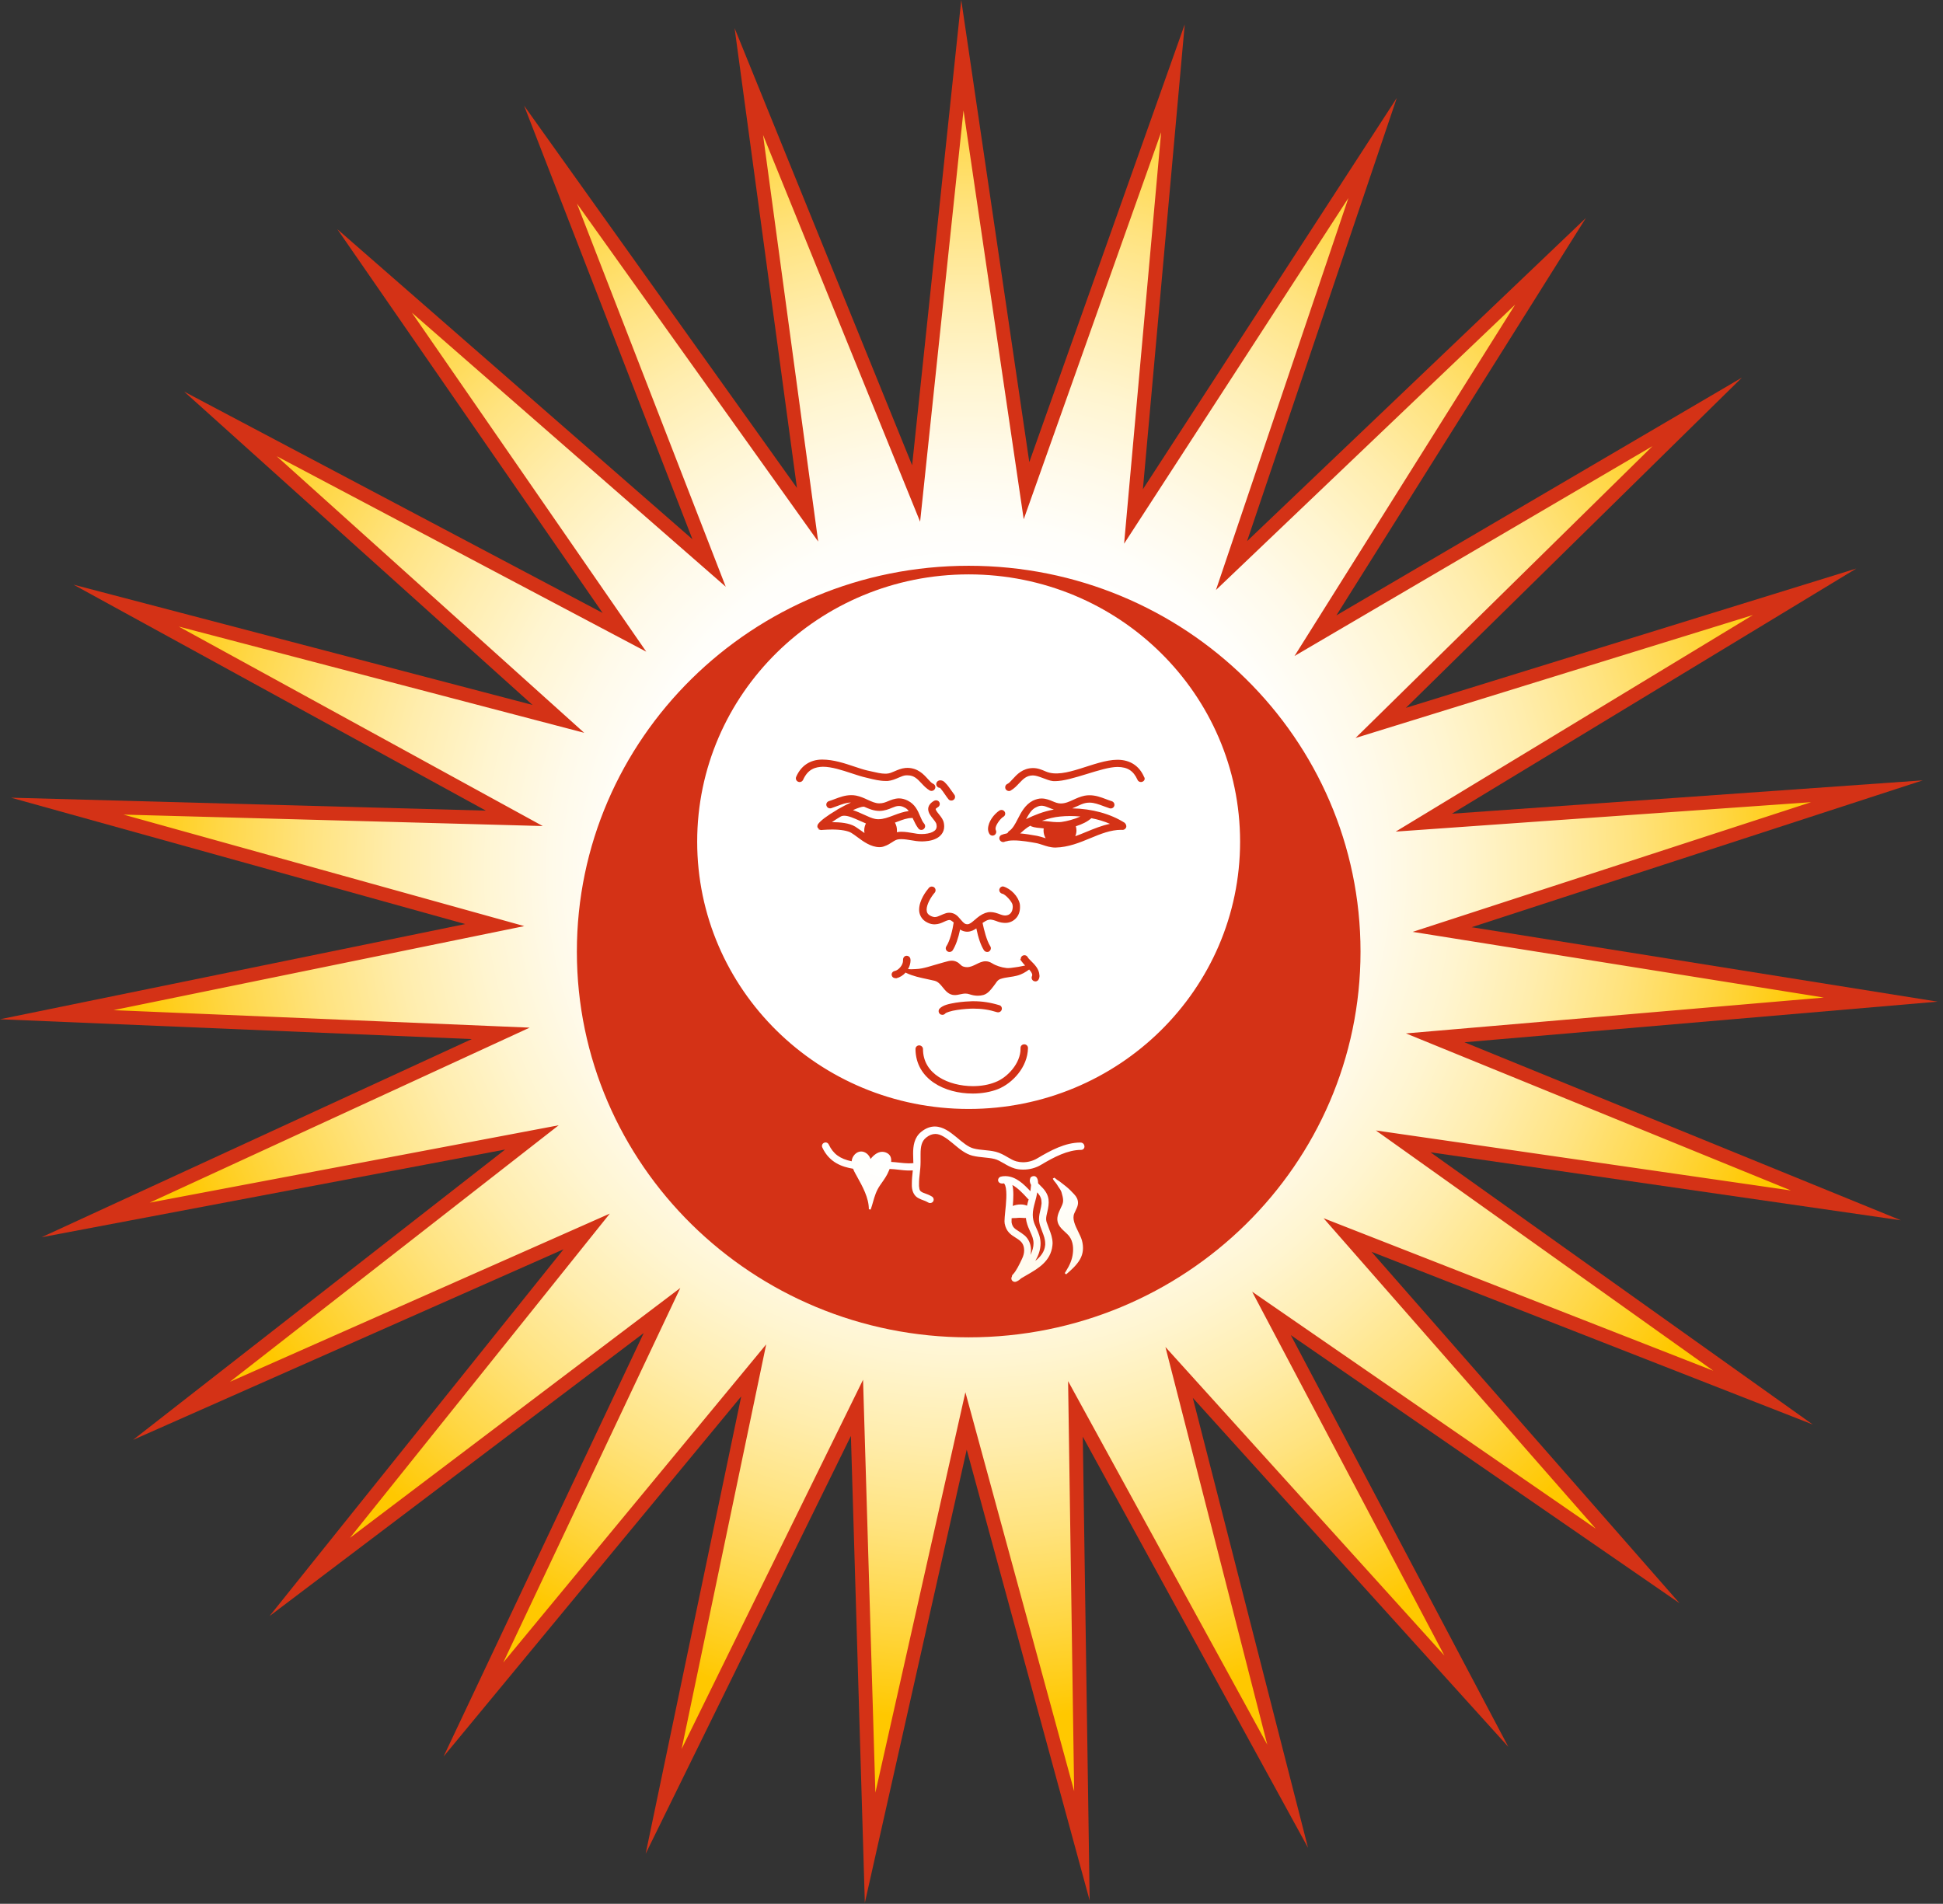 <?xml version="1.0" encoding="UTF-8"?> <svg xmlns="http://www.w3.org/2000/svg" width="199" height="195" viewBox="0 0 199 195" fill="none"><rect x="0" y="0" width="199" height="195" fill="#333333" stroke="none"/><g clip-path="url(#clip0_2212_10)"><path d="M149.987 106.755L198.448 102.596L150.723 94.971L196.928 79.928L148.702 83.345L190.123 58.232L143.99 72.504L178.404 38.678L136.87 63.031L162.422 22.331L127.723 55.43L143.059 10.031L117.054 50.113L121.339 2.494L105.42 47.334L98.45 -0.001L93.42 47.656L75.235 2.877L81.622 49.978L53.677 10.824L70.919 55.235L34.549 23.475L61.722 62.783L18.863 40.112L54.541 72.205L7.53 59.886L49.76 83.03L1.126 81.704L47.651 94.649L0 104.399L48.32 106.429L4.259 126.726L51.737 117.741L13.625 147.483L57.715 127.96L27.606 165.529L65.928 136.54L45.428 179.917L75.916 143.027L66.127 189.871L87.15 147.078L88.576 194.896L99.011 148.482L111.603 194.665L110.899 147.157L133.965 189.258L122.165 143.178L154.484 178.927L132.202 136.752L172.017 164.211L140.469 128.217L185.66 145.908L146.51 118.027L194.69 124.991L149.987 106.755Z" fill="#D43216"></path><path d="M143.997 105.849L186.8 102.175L144.687 95.448L185.489 82.165L142.947 85.178L179.533 62.996L138.832 75.589L169.243 45.699L132.585 67.19L155.178 31.204L124.537 60.432L138.101 20.283L115.129 55.689L118.921 13.547L104.848 53.186L98.682 11.314L94.237 53.436L78.151 13.827L83.797 55.469L59.092 20.854L74.328 60.094L42.185 32.027L66.189 66.75L28.341 46.73L59.832 75.058L18.311 64.178L55.588 84.608L12.646 83.437L53.697 94.858L11.625 103.466L54.248 105.257L15.329 123.185L57.22 115.258L23.547 141.534L62.456 124.306L35.841 157.518L69.675 131.923L51.546 170.282L78.473 137.699L69.814 179.14L88.393 141.324L89.655 183.613L98.874 142.605L110.014 183.462L109.393 141.464L129.793 178.698L119.363 137.971L147.931 169.571L128.242 132.304L163.427 156.569L135.559 124.778L175.477 140.402L140.915 115.788L183.427 121.935L143.997 105.849ZM99.212 136.979C77.05 136.979 59.082 119.291 59.082 97.47C59.082 75.648 77.05 57.95 99.212 57.95C121.375 57.95 139.343 75.638 139.343 97.47C139.343 119.291 121.376 136.979 99.212 136.979ZM99.212 58.832C83.857 58.832 71.405 71.094 71.405 86.209C71.405 101.334 83.847 113.586 99.212 113.586C114.567 113.586 127.009 101.334 127.009 86.209C127.009 71.094 114.567 58.832 99.212 58.832ZM99.595 112.007C96.809 112.007 93.797 110.582 93.763 107.452C93.764 107.239 93.93 107.074 94.143 107.074C94.351 107.074 94.532 107.25 94.532 107.451C94.532 110.048 97.179 111.24 99.638 111.25C100.487 111.25 101.282 111.108 101.935 110.842C103.193 110.372 104.529 108.89 104.521 107.431C104.513 107.255 104.547 107.161 104.615 107.088C104.686 107.011 104.79 106.966 104.899 106.966C105.118 106.966 105.286 107.134 105.286 107.345C105.252 109.323 103.678 110.966 102.214 111.553C101.453 111.85 100.559 112.008 99.627 112.008L99.595 112.007ZM96.524 103.946C96.426 103.946 96.342 103.918 96.269 103.859C96.11 103.729 96.088 103.484 96.22 103.321C96.584 102.935 97.208 102.823 97.87 102.705C98.556 102.594 99.228 102.562 99.57 102.552H99.68C100.601 102.552 101.422 102.677 102.347 102.959C102.43 102.978 102.509 103.032 102.558 103.115C102.613 103.207 102.625 103.319 102.593 103.423C102.546 103.582 102.396 103.69 102.225 103.69L102.118 103.676C101.292 103.418 100.563 103.309 99.68 103.309C99.324 103.309 98.671 103.346 98.026 103.446C97.383 103.535 96.884 103.725 96.825 103.796C96.746 103.896 96.634 103.946 96.524 103.946ZM100.151 101.988C99.873 101.988 99.582 101.937 99.286 101.837C99.154 101.791 99.022 101.769 98.879 101.769C98.691 101.769 98.508 101.808 98.331 101.846C98.155 101.884 97.975 101.923 97.79 101.923C97.503 101.923 97.254 101.829 97.011 101.627C96.843 101.486 96.701 101.313 96.561 101.139C96.318 100.837 96.088 100.552 95.723 100.457C95.466 100.396 95.208 100.341 94.948 100.285C94.24 100.136 93.507 99.981 92.835 99.663C92.809 99.65 92.78 99.635 92.751 99.617C92.491 99.908 92.163 100.111 91.799 100.201C91.795 100.201 91.791 100.201 91.788 100.201C91.527 100.201 91.376 100.084 91.334 99.914C91.307 99.82 91.32 99.72 91.372 99.634C91.426 99.544 91.517 99.482 91.625 99.458C92.055 99.372 92.499 98.819 92.488 98.383C92.482 98.203 92.516 98.1 92.584 98.024C92.651 97.947 92.741 97.901 92.839 97.895C92.84 97.895 92.841 97.895 92.841 97.895C93.066 97.895 93.232 98.052 93.246 98.257L93.257 98.383C93.248 98.694 93.159 98.994 92.999 99.259C93.106 99.272 93.209 99.277 93.313 99.277C93.453 99.277 93.592 99.269 93.743 99.26C94.234 99.244 94.562 99.164 95.008 99.045C95.253 98.978 95.489 98.906 95.723 98.836C96.008 98.748 96.291 98.665 96.582 98.589L96.809 98.526C97.038 98.463 97.254 98.4 97.478 98.4C97.659 98.4 97.826 98.439 97.993 98.523C98.135 98.587 98.234 98.681 98.331 98.772C98.436 98.874 98.528 98.96 98.678 99.006C98.8 99.045 98.919 99.063 99.04 99.063C99.381 99.063 99.69 98.911 99.989 98.763C100.289 98.614 100.597 98.46 100.94 98.46C101.17 98.46 101.39 98.528 101.615 98.667C101.986 98.905 102.562 99.095 103.081 99.151C103.134 99.157 103.189 99.159 103.246 99.159C103.438 99.159 103.631 99.13 103.826 99.1L103.991 99.077C104.224 99.052 104.455 99.004 104.687 98.956C104.787 98.937 104.889 98.916 104.992 98.897C104.846 98.739 104.71 98.58 104.592 98.42L104.474 98.258H104.541C104.538 98.218 104.539 98.178 104.549 98.139C104.571 98.036 104.635 97.948 104.728 97.89C104.791 97.855 104.858 97.839 104.923 97.839C105.061 97.839 105.188 97.914 105.254 98.034C105.307 98.144 105.444 98.28 105.604 98.437C105.949 98.778 106.426 99.248 106.456 99.874C106.478 99.991 106.46 100.123 106.395 100.28C106.339 100.424 106.196 100.524 106.046 100.524C106.01 100.524 105.967 100.516 105.908 100.498C105.812 100.463 105.737 100.395 105.695 100.303C105.651 100.209 105.647 100.099 105.685 100.003C105.711 99.957 105.72 99.914 105.72 99.869C105.73 99.704 105.568 99.489 105.404 99.304C105.032 99.573 104.669 99.803 104.146 99.937C103.904 100.001 103.65 100.038 103.398 100.075C103.077 100.122 102.742 100.172 102.436 100.283C102.215 100.366 102.099 100.534 101.968 100.728C101.917 100.799 101.868 100.872 101.81 100.943L101.717 101.063C101.459 101.4 101.167 101.78 100.719 101.912C100.538 101.962 100.348 101.988 100.151 101.988ZM101.104 97.505C100.974 97.505 100.858 97.446 100.777 97.336C100.457 96.833 100.196 96.078 99.995 95.09C99.772 95.253 99.466 95.423 99.077 95.433C98.889 95.433 98.706 95.395 98.534 95.317C98.456 95.286 98.392 95.246 98.334 95.204C98.14 96.128 97.885 96.842 97.578 97.33C97.509 97.439 97.386 97.505 97.247 97.505C97.164 97.505 97.094 97.485 97.037 97.445C96.954 97.393 96.893 97.307 96.871 97.208C96.85 97.11 96.869 97.009 96.928 96.921C97.297 96.357 97.561 95.257 97.676 94.487C97.498 94.335 97.356 94.231 97.243 94.231L97.104 94.252C96.978 94.279 96.842 94.343 96.697 94.409C96.432 94.534 96.132 94.67 95.728 94.679C95.485 94.679 95.238 94.622 95.032 94.519C94.358 94.226 94.126 93.624 94.136 93.162C94.149 92.199 94.841 91.287 95.138 90.939C95.215 90.853 95.323 90.806 95.437 90.806C95.528 90.806 95.617 90.837 95.685 90.895C95.76 90.954 95.807 91.045 95.818 91.145C95.828 91.247 95.797 91.353 95.731 91.432C95.329 91.888 94.904 92.649 94.904 93.164C94.914 93.464 94.988 93.652 95.367 93.836C95.504 93.898 95.628 93.932 95.738 93.932C95.933 93.932 96.127 93.845 96.352 93.746C96.521 93.671 96.706 93.589 96.919 93.524C97.028 93.5 97.132 93.486 97.225 93.486C97.799 93.486 98.121 93.87 98.292 94.076C98.487 94.308 98.707 94.556 98.851 94.622C98.929 94.653 99.001 94.668 99.084 94.668C99.085 94.668 99.086 94.668 99.086 94.668C99.312 94.668 99.547 94.463 99.82 94.228C99.974 94.097 100.139 93.952 100.322 93.824C100.74 93.544 101.082 93.421 101.433 93.421C101.791 93.421 102.094 93.524 102.513 93.683C102.665 93.741 102.813 93.772 102.943 93.772C103.42 93.763 103.704 93.452 103.724 92.913C103.724 92.836 103.724 92.772 103.704 92.698C103.684 92.376 102.949 91.579 102.653 91.543C102.432 91.481 102.311 91.288 102.354 91.081C102.404 90.904 102.554 90.791 102.731 90.791C103.547 91.015 104.29 91.829 104.446 92.579C104.468 92.704 104.468 92.816 104.468 92.929C104.468 93.389 104.314 93.794 104.036 94.073C103.753 94.367 103.372 94.53 102.964 94.53C102.706 94.529 102.473 94.489 102.229 94.409C101.866 94.269 101.615 94.189 101.412 94.189C101.239 94.2 101.057 94.249 100.747 94.459C100.694 94.483 100.676 94.501 100.634 94.542C100.781 95.232 101.05 96.344 101.424 96.922C101.536 97.093 101.486 97.327 101.309 97.447C101.26 97.497 101.159 97.505 101.104 97.505ZM108.076 86.813C107.585 86.807 107.153 86.665 106.772 86.537C106.529 86.458 106.3 86.382 106.072 86.345C105.56 86.252 104.614 86.081 103.836 86.081C103.631 86.081 103.434 86.091 103.27 86.121L103.158 86.154L103.067 86.171C103.002 86.175 102.949 86.192 102.892 86.219C102.839 86.241 102.794 86.249 102.746 86.249C102.586 86.249 102.445 86.153 102.383 86.008C102.339 85.913 102.339 85.808 102.379 85.713C102.418 85.62 102.493 85.548 102.588 85.512C102.721 85.454 102.887 85.408 103.093 85.369C103.142 85.345 103.174 85.329 103.198 85.319C103.222 85.253 103.267 85.191 103.324 85.144C103.723 84.886 103.975 84.395 104.242 83.875C104.591 83.194 104.99 82.423 105.786 82.009C106.113 81.857 106.399 81.785 106.692 81.785C107.149 81.797 107.496 81.942 107.805 82.072C108.079 82.187 108.341 82.296 108.639 82.296C109.107 82.296 109.495 82.118 109.904 81.93C110.265 81.764 110.642 81.592 111.082 81.501C111.263 81.466 111.427 81.455 111.593 81.455C112.218 81.455 112.757 81.659 113.277 81.855C113.479 81.93 113.676 82.006 113.875 82.067C114.076 82.138 114.183 82.342 114.124 82.543C114.08 82.701 113.934 82.809 113.759 82.809L113.646 82.793C113.433 82.722 113.234 82.649 113.041 82.576C112.516 82.381 112.064 82.211 111.593 82.211C111.48 82.211 111.358 82.221 111.224 82.242C110.938 82.291 110.644 82.426 110.334 82.57C110.171 82.643 109.999 82.723 109.818 82.796C111.839 82.833 113.738 83.355 115.187 84.276C115.33 84.417 115.385 84.594 115.345 84.73C115.286 84.9 115.134 85.005 114.962 85.005L114.853 84.995C113.742 84.995 112.744 85.408 111.685 85.846C110.578 86.305 109.431 86.78 108.109 86.812H108.108L108.076 86.813ZM104.485 85.362C105.036 85.409 105.568 85.502 106.006 85.578L106.213 85.612C106.507 85.672 106.775 85.757 107.035 85.84L107.094 85.858C106.952 85.609 106.879 85.344 106.879 85.065C106.879 84.989 106.883 84.919 106.895 84.848L106.806 84.84C106.459 84.81 105.932 84.768 105.646 84.649C105.603 84.622 105.567 84.599 105.535 84.574C105.224 84.719 104.932 84.974 104.624 85.244C104.578 85.284 104.532 85.323 104.485 85.362ZM110.186 84.632C110.222 84.771 110.25 84.914 110.25 85.054C110.25 85.26 110.21 85.457 110.129 85.652C110.513 85.516 110.895 85.357 111.28 85.198C112.047 84.883 112.837 84.555 113.683 84.383C113.085 84.126 112.444 83.932 111.777 83.805C111.374 84.16 110.85 84.42 110.186 84.632ZM107.068 84.103L107.425 84.141C107.707 84.174 107.995 84.208 108.268 84.208C108.484 84.208 108.606 84.208 108.729 84.188C109.253 84.118 110.026 83.92 110.65 83.633C110.267 83.599 109.915 83.582 109.585 83.582C109.239 83.582 108.89 83.603 108.563 83.636C107.995 83.687 107.362 83.836 106.713 84.074C106.86 84.087 106.984 84.096 107.068 84.103ZM106.138 82.677C105.672 82.874 105.392 83.348 105.087 83.911C105.124 83.888 105.162 83.868 105.201 83.849C105.89 83.51 106.88 83.103 107.935 82.921C107.74 82.862 107.567 82.79 107.403 82.723C106.948 82.534 106.603 82.423 106.138 82.677ZM90.06 86.771C89.176 86.755 88.408 86.186 87.792 85.727C87.573 85.566 87.374 85.418 87.195 85.311C86.85 85.094 86.116 84.965 85.226 84.965C84.861 84.965 84.54 84.986 84.344 84.999L84.099 85.018C84.002 85.008 83.958 84.989 83.926 84.97H83.855L83.849 84.863C83.712 84.835 83.663 84.605 83.779 84.416C84.041 84.052 84.684 83.567 85.695 82.968L85.795 82.898C86.234 82.653 86.709 82.397 87.152 82.201C86.682 82.208 86.246 82.373 85.742 82.561C85.546 82.635 85.343 82.712 85.129 82.782L85.018 82.798C84.846 82.798 84.694 82.689 84.649 82.531C84.58 82.342 84.687 82.13 84.893 82.056C85.097 81.995 85.297 81.92 85.499 81.843C86.019 81.647 86.557 81.445 87.181 81.445C87.336 81.445 87.514 81.455 87.68 81.489C88.127 81.578 88.505 81.752 88.872 81.922C89.277 82.107 89.659 82.283 90.042 82.283C90.044 82.283 90.046 82.284 90.049 82.284C90.429 82.284 90.685 82.177 90.957 82.063C91.262 81.937 91.61 81.791 92.056 81.775C92.357 81.775 92.658 81.849 92.956 81.997C93.72 82.376 93.996 83.023 94.238 83.594C94.366 83.895 94.487 84.179 94.666 84.38C94.734 84.471 94.762 84.573 94.747 84.674C94.732 84.773 94.679 84.859 94.597 84.922C94.538 84.982 94.434 85.006 94.367 85.006C94.24 85.006 94.128 84.952 94.061 84.859C93.831 84.559 93.683 84.242 93.54 83.938L93.451 83.749C93.464 83.785 93.422 83.785 93.378 83.785C93.376 83.785 93.376 83.785 93.375 83.785C92.9 83.785 92.432 83.965 91.936 84.153L91.659 84.256C91.795 84.501 91.865 84.771 91.865 85.042C91.865 85.106 91.862 85.172 91.855 85.238C91.896 85.229 91.939 85.222 91.987 85.218C92.085 85.206 92.195 85.195 92.316 85.195C92.735 85.195 93.152 85.268 93.558 85.337L93.926 85.399C94.069 85.419 94.234 85.428 94.421 85.428C94.833 85.428 95.251 85.347 95.512 85.217C95.811 85.063 95.926 84.905 95.933 84.633C95.933 84.577 95.924 84.51 95.913 84.441C95.891 84.266 95.63 83.951 95.532 83.833C95.3 83.54 95.083 83.268 95.063 82.879C95.063 82.539 95.283 82.236 95.679 82.019C95.739 81.989 95.802 81.974 95.867 81.974C96.008 81.974 96.135 82.042 96.199 82.153C96.252 82.25 96.263 82.356 96.233 82.456C96.206 82.552 96.141 82.63 96.053 82.676C95.889 82.775 95.83 82.844 95.83 82.873C95.832 82.929 95.931 83.127 96.124 83.348L96.226 83.481C96.402 83.702 96.602 83.957 96.668 84.3C96.69 84.412 96.702 84.525 96.702 84.638C96.714 85.282 96.272 85.713 95.855 85.901C95.379 86.138 94.809 86.177 94.423 86.184C94.203 86.184 93.998 86.164 93.824 86.143L93.422 86.079C93.04 86.017 92.648 85.951 92.317 85.951C92.313 85.951 92.309 85.951 92.305 85.951C92.228 85.951 92.15 85.951 92.074 85.962C91.804 85.982 91.611 86.109 91.365 86.269C91.149 86.409 90.905 86.568 90.564 86.68C90.426 86.74 90.26 86.77 90.064 86.77H90.06V86.771ZM85.238 84.208C86.044 84.22 86.953 84.284 87.594 84.669C87.781 84.789 87.976 84.928 88.176 85.068C88.296 85.155 88.419 85.242 88.542 85.326C88.525 85.243 88.515 85.15 88.515 85.055C88.515 84.811 88.573 84.573 88.686 84.343C88.481 84.259 88.272 84.165 88.066 84.074C87.468 83.806 86.904 83.552 86.48 83.552C86.309 83.552 86.197 83.58 86.085 83.645C85.777 83.826 85.468 84.025 85.203 84.21H85.238V84.208ZM87.356 82.979C87.751 83.106 88.144 83.287 88.5 83.449C88.922 83.642 89.32 83.825 89.633 83.879C89.744 83.9 89.855 83.91 89.966 83.91H89.968C90.479 83.91 90.985 83.719 91.521 83.516C92.019 83.33 92.532 83.136 93.067 83.074C92.953 82.906 92.807 82.782 92.623 82.702C92.421 82.597 92.249 82.553 92.059 82.553C92.058 82.553 92.057 82.553 92.056 82.553C91.819 82.553 91.604 82.641 91.357 82.742C91.027 82.88 90.615 83.049 90.073 83.061C89.456 83.052 88.988 82.844 88.534 82.641L88.437 82.624C88.251 82.625 87.841 82.761 87.356 82.979ZM101.657 85.592C101.517 85.592 101.39 85.515 101.322 85.39C101.217 85.216 101.192 85.025 101.192 84.895C101.214 84.136 101.809 83.393 102.352 83.025C102.417 82.982 102.491 82.96 102.568 82.96C102.7 82.96 102.819 83.023 102.888 83.129C102.947 83.214 102.967 83.315 102.945 83.415C102.925 83.515 102.862 83.598 102.773 83.654C102.44 83.846 101.943 84.548 101.961 84.878C101.961 84.951 101.978 84.99 101.995 85.039C102.081 85.21 102.015 85.436 101.846 85.536C101.771 85.574 101.71 85.592 101.657 85.592ZM97.437 82C97.32 82 97.217 81.952 97.145 81.867C97.046 81.752 96.919 81.568 96.786 81.374C96.64 81.161 96.486 80.936 96.351 80.785C96.317 80.733 96.282 80.712 96.254 80.692C96.247 80.693 96.242 80.694 96.236 80.694C96.126 80.694 95.993 80.61 95.931 80.486C95.836 80.31 95.906 80.086 96.089 79.981C96.152 79.942 96.221 79.925 96.31 79.925C96.55 79.935 96.665 80.04 96.767 80.134C96.96 80.32 97.069 80.461 97.189 80.626C97.299 80.773 97.408 80.928 97.503 81.064C97.596 81.199 97.675 81.312 97.726 81.374C97.791 81.454 97.823 81.557 97.814 81.662C97.803 81.763 97.756 81.851 97.681 81.912C97.613 81.969 97.526 82 97.437 82ZM103.336 81.021C103.196 81.021 103.08 80.954 102.995 80.826C102.899 80.623 102.973 80.396 103.151 80.307C103.33 80.233 103.504 80.037 103.709 79.811C104.138 79.337 104.727 78.686 105.789 78.669C106.282 78.669 106.657 78.824 107.11 79.02C109.032 79.852 112.064 77.834 114.439 77.82C114.441 77.82 114.441 77.82 114.443 77.82C115.745 77.82 116.692 78.449 117.181 79.594C117.23 79.645 117.249 79.743 117.225 79.839C117.195 79.944 117.112 80.031 117.004 80.068C116.959 80.088 116.906 80.1 116.85 80.1C116.694 80.1 116.556 80.01 116.502 79.873C116.083 78.95 115.491 78.567 114.461 78.556C112.827 78.556 109.784 80.011 108.043 80.011C107.964 80.011 107.872 80.011 107.805 80C107.232 79.935 106.353 79.425 105.798 79.425C105.135 79.425 104.785 79.797 104.38 80.226C104.128 80.494 103.867 80.772 103.514 80.974C103.453 81.019 103.363 81.021 103.336 81.021ZM95.397 81.012C95.346 81.012 95.277 80.994 95.224 80.969C94.875 80.761 94.619 80.489 94.372 80.224C93.966 79.791 93.616 79.417 92.981 79.417H92.771C92.56 79.427 92.32 79.531 92.04 79.65C91.717 79.791 91.349 79.951 90.932 79.991L90.699 79.992C90.105 79.992 89.478 79.838 88.977 79.714L88.71 79.649C88.258 79.55 87.747 79.383 87.206 79.203C86.258 78.891 85.183 78.535 84.281 78.535C83.53 78.561 82.761 78.743 82.25 79.879C82.187 80.016 82.048 80.103 81.898 80.103C81.843 80.103 81.79 80.09 81.741 80.068C81.654 80.035 81.578 79.959 81.538 79.861C81.5 79.766 81.502 79.66 81.543 79.57C82.032 78.43 82.979 77.8 84.211 77.8C85.367 77.801 86.514 78.185 87.526 78.525C88.022 78.692 88.49 78.847 88.872 78.929C89.016 78.958 89.169 78.994 89.326 79.03C89.78 79.135 90.249 79.246 90.657 79.246C90.76 79.246 90.818 79.246 90.861 79.236C91.098 79.226 91.34 79.12 91.621 78.999C91.942 78.859 92.305 78.703 92.721 78.661C92.796 78.65 92.863 78.65 92.942 78.65C94.011 78.665 94.597 79.312 95.026 79.787C95.231 80.014 95.409 80.212 95.585 80.284C95.687 80.339 95.755 80.421 95.784 80.516C95.812 80.609 95.802 80.71 95.753 80.799C95.688 80.929 95.55 81.012 95.397 81.012ZM103.948 131.3C103.783 131.3 103.635 131.191 103.595 131.039C103.569 130.939 103.588 130.831 103.647 130.741C103.647 130.741 103.646 130.741 103.645 130.741C103.632 130.741 103.643 130.613 103.738 130.538C104.086 130.181 104.407 129.501 104.666 128.954C104.821 128.64 104.892 128.347 104.892 128.07C104.892 127.79 104.823 127.396 104.496 127.113C104.346 126.974 104.174 126.867 104 126.758C103.56 126.483 103.059 126.17 102.901 125.335C102.888 125.246 102.88 125.176 102.88 125.097C102.88 124.847 102.916 124.48 102.957 124.069C103.025 123.402 103.176 122.057 102.955 121.426C102.865 121.209 102.828 121.209 102.776 121.209L102.641 121.228C102.414 121.219 102.272 121.115 102.231 120.959C102.19 120.768 102.307 120.578 102.498 120.522C102.629 120.484 102.776 120.467 102.965 120.467C104.053 120.478 104.87 121.303 105.533 122.013C105.56 121.806 105.587 121.566 105.602 121.365C105.545 121.275 105.482 121.126 105.471 120.948C105.471 120.873 105.482 120.805 105.505 120.727C105.528 120.635 105.564 120.589 105.6 120.555C105.971 120.324 106.324 120.511 106.324 121.203C106.441 121.329 106.649 121.538 106.814 121.704C107.529 122.495 107.489 123.189 107.256 124.165C107.196 124.416 107.145 124.632 107.145 124.848C107.145 125.015 107.181 125.174 107.258 125.35C107.317 125.535 107.383 125.705 107.448 125.875C107.621 126.319 107.798 126.778 107.805 127.348C107.805 127.426 107.797 127.502 107.787 127.579C107.616 129.191 106.304 129.944 105.146 130.608C104.953 130.717 104.764 130.827 104.586 130.935C104.438 131.07 104.257 131.214 104.045 131.284L103.948 131.3ZM106.228 122.13C106.191 122.373 106.147 122.573 106.123 122.671C106.085 122.828 106.044 122.984 106.002 123.136C105.882 123.585 105.768 124.009 105.775 124.438C105.775 124.609 105.795 124.782 105.834 124.97C105.897 125.255 106.017 125.517 106.145 125.795C106.351 126.247 106.565 126.713 106.576 127.35C106.576 128.035 106.323 128.659 106.036 129.149C106.547 128.744 106.988 128.234 107.045 127.523C107.054 127.468 107.054 127.408 107.046 127.369C107.051 126.942 106.909 126.573 106.746 126.146C106.678 125.969 106.606 125.783 106.54 125.58C106.456 125.32 106.414 125.077 106.414 124.858C106.419 124.506 106.488 124.217 106.555 123.936C106.604 123.726 106.653 123.518 106.674 123.288V123.158C106.674 122.805 106.562 122.521 106.297 122.207C106.277 122.184 106.255 122.158 106.228 122.13ZM103.609 124.78C103.603 124.896 103.603 124.997 103.603 125.08V125.199C103.691 125.703 103.927 125.853 104.319 126.102C104.504 126.219 104.72 126.356 104.96 126.557C105.371 126.93 105.594 127.46 105.594 128.054C105.59 128.22 105.572 128.384 105.54 128.543C105.743 128.127 105.853 127.716 105.853 127.353C105.853 126.906 105.696 126.562 105.515 126.163C105.381 125.868 105.23 125.536 105.134 125.133C105.105 125.006 105.085 124.879 105.073 124.755C105.042 124.757 105.01 124.758 104.977 124.758C104.887 124.758 104.796 124.751 104.703 124.744C104.611 124.736 104.518 124.73 104.422 124.73C104.35 124.73 104.277 124.734 104.201 124.744C104.116 124.758 104.015 124.761 103.909 124.762C103.807 124.763 103.702 124.765 103.609 124.78ZM103.685 121.374C103.752 121.624 103.784 121.951 103.784 122.387C103.784 122.754 103.761 123.146 103.728 123.52C103.968 123.422 104.249 123.368 104.523 123.368C104.771 123.368 104.998 123.412 105.187 123.496C105.232 123.274 105.291 123.058 105.353 122.85C105.328 122.835 105.302 122.818 105.281 122.796C104.768 122.224 104.224 121.665 103.685 121.374ZM109.049 130.407L109.179 130.196C109.587 129.551 109.809 128.981 109.878 128.401C109.941 127.907 109.931 127.202 109.526 126.648C109.392 126.471 109.225 126.319 109.06 126.167C108.808 125.937 108.547 125.697 108.396 125.371C108.141 124.792 108.395 124.257 108.617 123.784L108.685 123.638C108.851 123.321 108.909 123.077 108.878 122.842C108.862 122.631 108.803 122.424 108.746 122.225L108.7 122.062C108.617 121.87 108.551 121.775 108.479 121.676L108.393 121.551C108.293 121.381 108.195 121.225 108.069 121.079C108.007 121.017 107.885 120.877 107.83 120.715L107.997 120.625C108.101 120.708 108.135 120.732 108.161 120.759C108.225 120.823 108.317 120.879 108.405 120.934L108.505 120.995C108.636 121.087 108.761 121.188 108.887 121.291C108.987 121.372 109.087 121.454 109.19 121.53C109.492 121.771 109.76 122.049 110.003 122.311C110.129 122.438 110.235 122.588 110.31 122.746C110.527 123.241 110.349 123.607 110.161 123.994C110.113 124.092 110.065 124.192 110.022 124.296C109.792 124.852 110.12 125.522 110.437 126.17C110.587 126.475 110.728 126.765 110.806 127.033C111.007 127.761 110.941 128.423 110.607 129C110.255 129.612 109.692 130.098 109.196 130.527L109.049 130.407ZM88.987 123.858C88.987 122.691 88.34 121.525 87.769 120.497L87.627 120.241C87.525 120.065 87.44 119.887 87.371 119.71C86.278 119.526 84.949 119.102 84.221 117.533C84.178 117.444 84.173 117.339 84.21 117.247C84.245 117.155 84.317 117.085 84.406 117.051C84.445 117.031 84.5 117.016 84.556 117.016C84.694 117.016 84.819 117.096 84.877 117.222C85.336 118.191 86.022 118.696 87.227 118.947C87.244 118.683 87.353 118.444 87.552 118.235C87.741 118.044 87.964 117.943 88.197 117.943C88.619 117.943 89.016 118.272 89.16 118.71C89.452 118.344 89.868 117.975 90.359 117.975C90.48 117.975 90.601 117.998 90.719 118.042C91.135 118.202 91.317 118.517 91.273 119.01C91.554 119.024 91.834 119.055 92.107 119.085C92.432 119.121 92.749 119.157 93.044 119.157L93.427 119.147C93.453 119.147 93.538 119.129 93.585 119.106C93.582 119.108 93.579 119.108 93.577 119.108C93.541 119.108 93.54 119.055 93.54 118.994C93.54 118.862 93.535 118.734 93.531 118.604C93.526 118.464 93.52 118.317 93.52 118.173C93.52 117.391 93.62 116.509 94.367 115.916C94.809 115.563 95.273 115.384 95.748 115.384C96.619 115.395 97.316 115.96 97.931 116.455C98.595 117.016 99.18 117.507 99.734 117.638C100.073 117.727 100.428 117.762 100.803 117.798C101.182 117.834 101.574 117.871 101.977 117.97C102.448 118.091 102.831 118.313 103.201 118.528C103.502 118.705 103.788 118.87 104.082 118.951C104.333 119.015 104.557 119.047 104.767 119.047C105.278 119.047 105.798 118.906 106.231 118.65C107.613 117.828 109.095 117.025 110.673 117.025C110.917 117.041 111.057 117.204 111.07 117.435C111.07 117.535 111.032 117.623 110.964 117.688C110.9 117.746 110.815 117.779 110.724 117.779H110.722C109.363 117.779 107.96 118.51 106.639 119.297C106.111 119.621 105.46 119.799 104.809 119.799C104.475 119.799 104.196 119.763 103.932 119.686C103.495 119.556 103.136 119.348 102.789 119.146C102.466 118.959 102.161 118.781 101.843 118.706C101.514 118.625 101.169 118.592 100.803 118.554C100.412 118.516 100.009 118.475 99.6 118.375C98.885 118.193 98.297 117.703 97.729 117.229L97.521 117.056C96.949 116.583 96.346 116.146 95.81 116.146C95.477 116.147 95.182 116.264 94.858 116.516C94.381 116.896 94.284 117.451 94.284 118.223V119.033C94.284 119.445 94.241 119.826 94.2 120.194C94.158 120.562 94.119 120.91 94.124 121.254V121.476C94.16 121.942 94.247 121.997 94.438 122.114C94.513 122.156 94.618 122.194 94.74 122.237C94.942 122.31 95.194 122.401 95.46 122.566C95.628 122.677 95.676 122.9 95.57 123.061C95.507 123.162 95.389 123.223 95.259 123.223C95.18 123.223 95.113 123.204 95.061 123.164C94.9 123.064 94.725 122.999 94.551 122.934C94.394 122.876 94.237 122.817 94.082 122.732C93.668 122.53 93.421 122.093 93.391 121.502V121.237C93.391 120.79 93.437 120.364 93.481 119.951L93.489 119.881H93.487C93.364 119.892 93.241 119.892 93.118 119.892C92.745 119.892 92.376 119.85 92.018 119.808C91.709 119.773 91.407 119.738 91.114 119.732C91.09 119.8 91.063 119.864 91.032 119.928C90.85 120.387 90.562 120.798 90.281 121.195L90.144 121.392C89.741 121.969 89.582 122.526 89.413 123.116C89.342 123.365 89.269 123.621 89.174 123.891L88.987 123.858Z" fill="url(#paint0_radial_2212_10)"></path></g><defs><radialGradient id="paint0_radial_2212_10" cx="0" cy="0" r="1" gradientUnits="userSpaceOnUse" gradientTransform="translate(99.213 89.184) scale(86.871 86.871)"><stop offset="0.343" stop-color="white"></stop><stop offset="0.408" stop-color="#FFFEFA"></stop><stop offset="0.489" stop-color="#FFFAEA"></stop><stop offset="0.58" stop-color="#FFF5D0"></stop><stop offset="0.676" stop-color="#FFEDAD"></stop><stop offset="0.778" stop-color="#FFE37F"></stop><stop offset="0.884" stop-color="#FFD746"></stop><stop offset="0.992" stop-color="#FFC905"></stop><stop offset="1" stop-color="#FFC800"></stop></radialGradient><clipPath id="clip0_2212_10"><rect width="198.448" height="194.896" fill="white" transform="matrix(1 0 0 -1 0 194.896)"></rect></clipPath></defs></svg> 